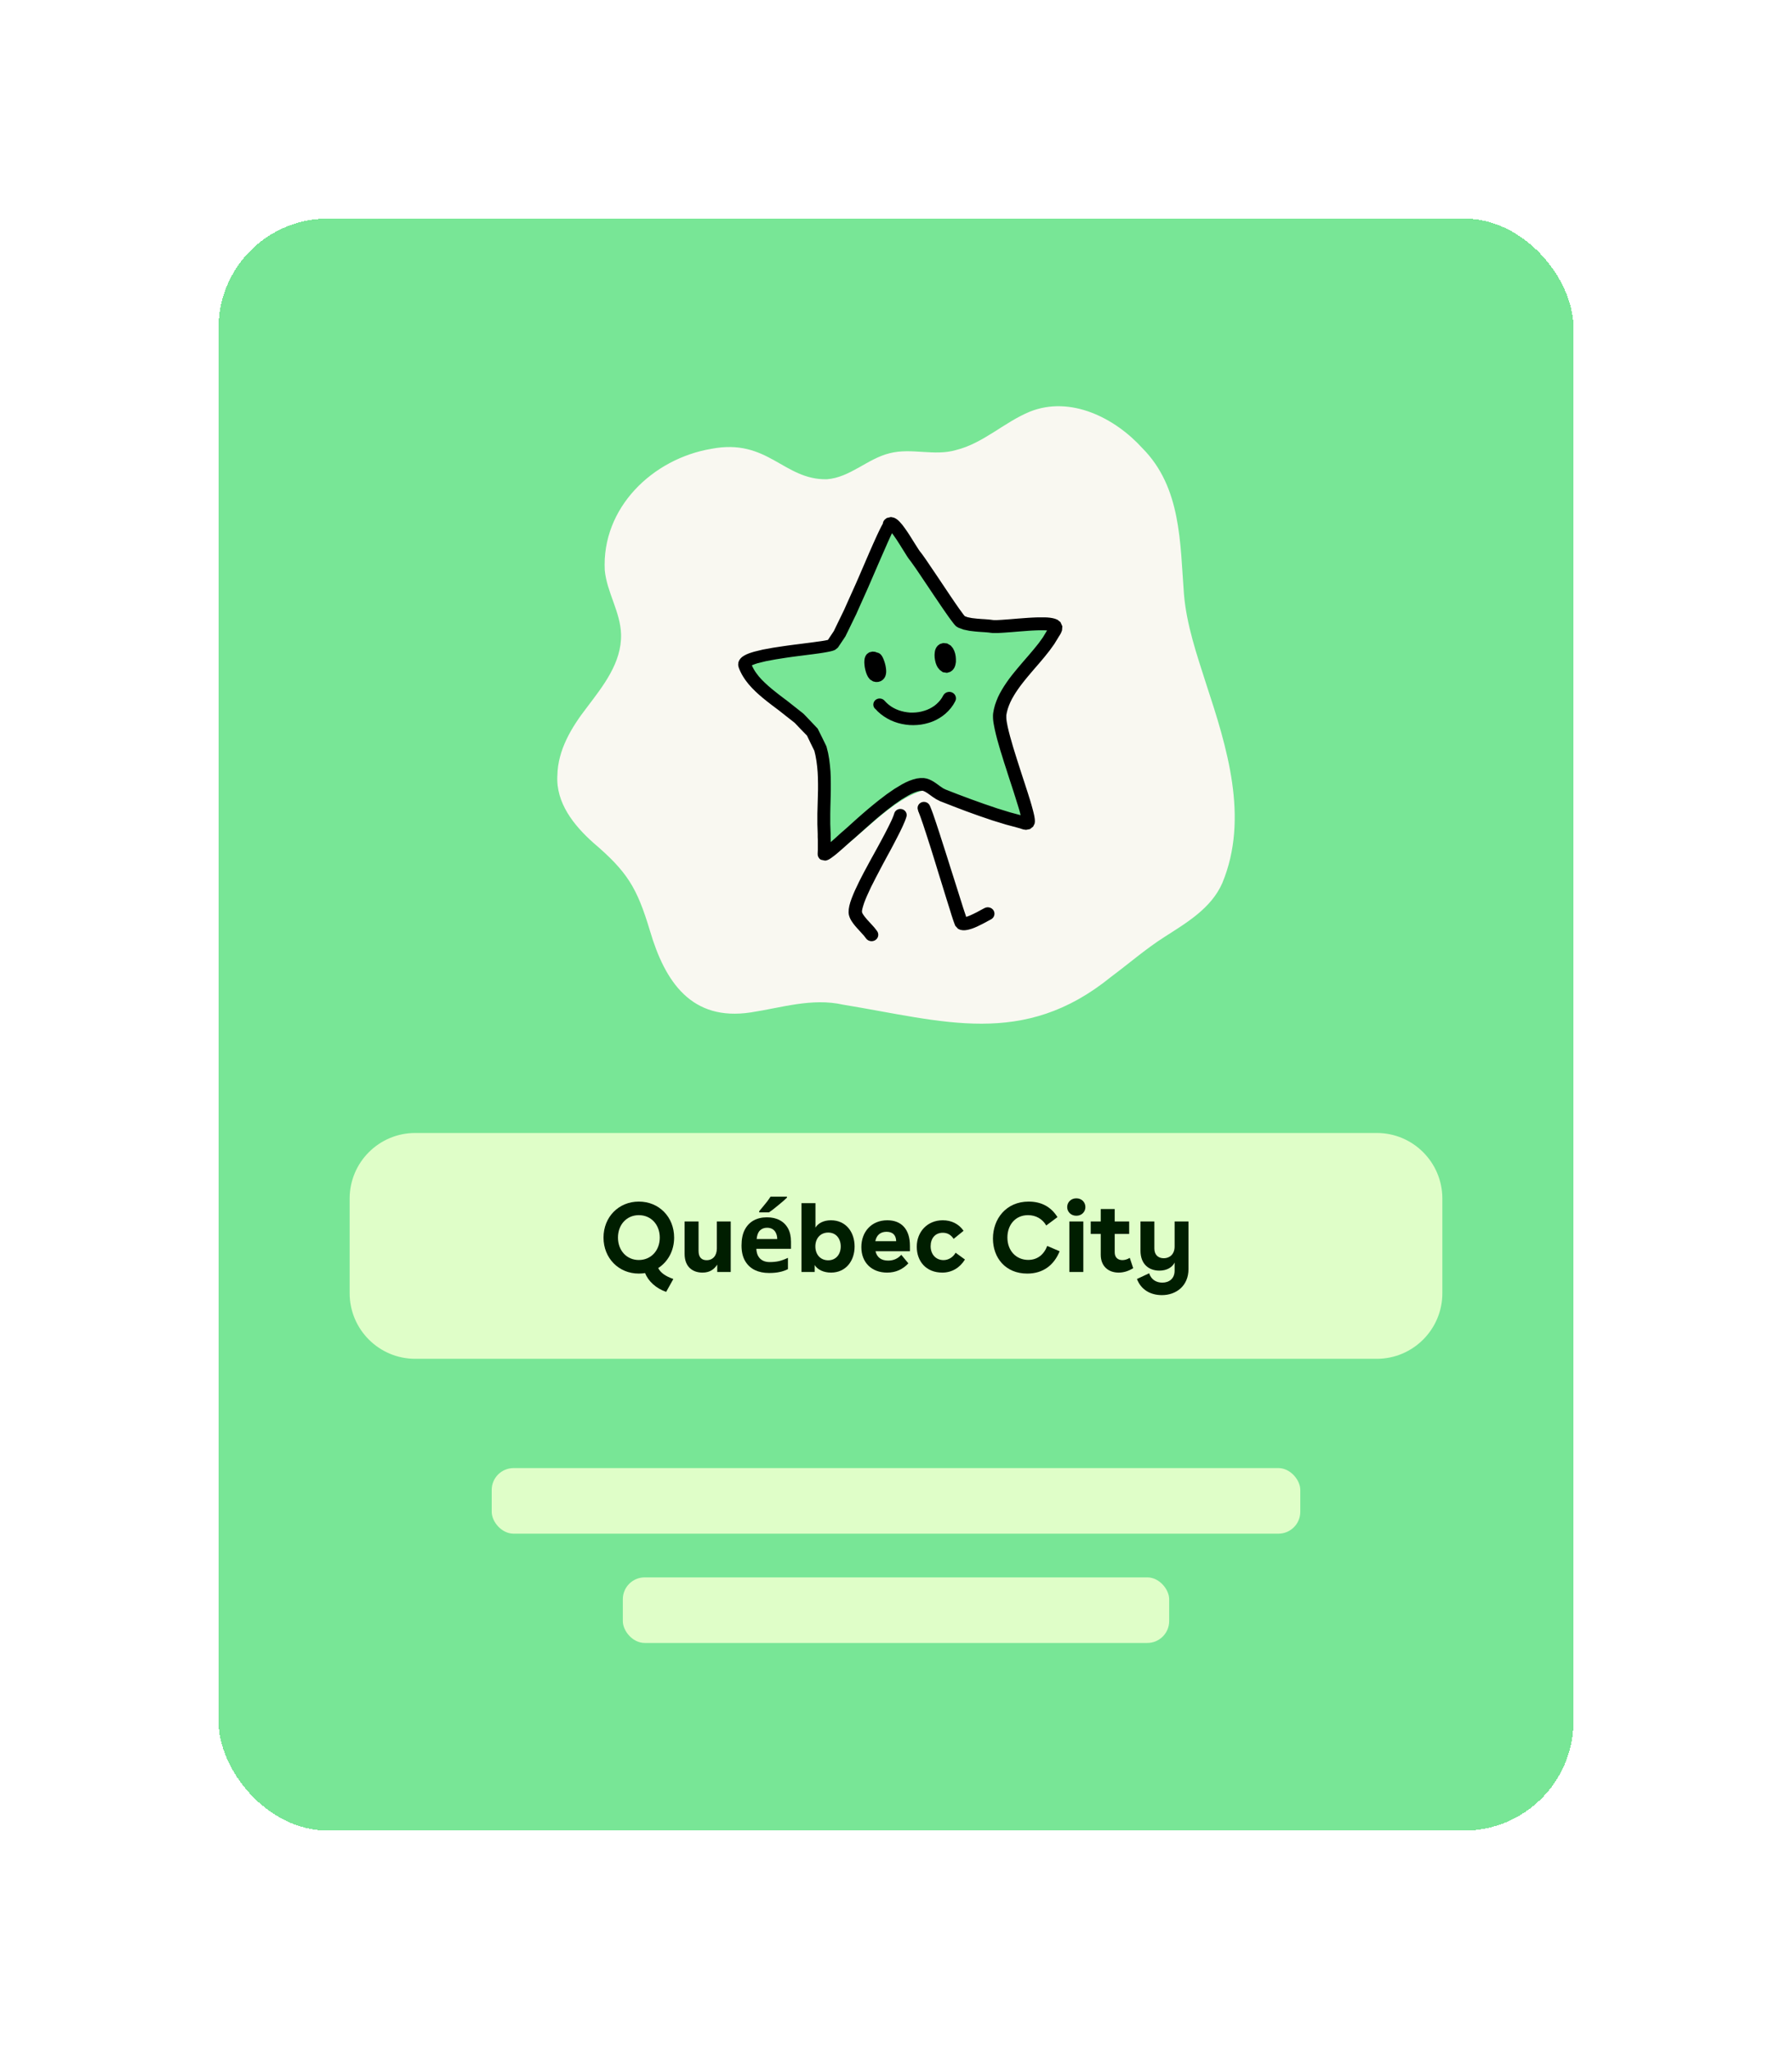 <svg width="328" height="375" viewBox="0 0 328 375" fill="none" xmlns="http://www.w3.org/2000/svg">
<g filter="url(#filter0_d_3416_27375)">
<rect x="40" y="36" width="248" height="295" rx="20" fill="#78E696" shape-rendering="crispEdges"/>
<path fill-rule="evenodd" clip-rule="evenodd" d="M102.019 137.94C102.093 133.238 104.614 129.087 107.403 125.484C110.363 121.565 113.798 117.302 113.676 112.107C113.573 108.002 111.086 104.422 110.694 100.369C110.106 88.926 119.442 79.959 130.182 78.139C140.579 76.141 143.372 83.844 151.334 83.705C155.61 83.389 158.795 79.915 162.858 78.937C166.862 77.914 171.013 79.524 174.99 78.356C180.001 77.114 183.809 73.257 188.516 71.328C195.946 68.37 204.064 72.457 209.116 78.038C216.228 85.214 215.985 95.314 216.705 104.715C217.178 110.351 219.036 115.729 220.744 121.078C224.564 132.69 228.668 145.681 223.731 157.587C221.712 162.222 217.178 164.872 213.116 167.477C209.692 169.66 206.615 172.352 203.358 174.769C187.286 187.835 172.647 182.857 154.306 179.854C148.609 178.575 143.019 180.422 137.415 181.274C126.582 182.916 121.721 175.735 118.949 166.282C116.57 158.389 114.82 155.544 108.586 150.215C105.063 147.077 101.733 142.943 102.017 137.935L102.019 137.94Z" fill="#F9F8F1"/>
<path d="M64 215.337C64 208.71 69.373 203.337 76 203.337H252C258.627 203.337 264 208.71 264 215.337V232.663C264 239.29 258.627 244.663 252 244.663H76C69.373 244.663 64 239.29 64 232.663V215.337Z" fill="#DFFEC8"/>
<path d="M214.997 219.527H217.535V228.239C217.535 231.371 215.231 233.009 212.675 233.009C210.587 233.009 208.859 232.037 208.103 230.057L210.335 229.013C210.713 230.183 211.649 230.723 212.747 230.723C213.989 230.723 214.997 229.985 214.997 228.545V227.051C214.529 227.987 213.503 228.527 212.207 228.527C210.263 228.527 208.751 227.321 208.751 224.891V219.527H211.289V224.477C211.289 225.629 211.973 226.259 213.017 226.259C214.115 226.259 214.997 225.503 214.997 224.117V219.527Z" fill="#001E00"/>
<path d="M199.64 219.527H201.476V217.259H204.032V219.527H206.678V221.813H204.032V225.179C204.032 226.151 204.644 226.601 205.436 226.601C205.85 226.601 206.336 226.475 206.786 226.187L207.416 228.077C206.552 228.617 205.652 228.887 204.752 228.887C202.844 228.887 201.476 227.699 201.476 225.629V221.813H199.64V219.527Z" fill="#001E00"/>
<path d="M197.009 215.297C197.981 215.297 198.665 215.999 198.665 216.899C198.665 217.781 197.981 218.483 197.009 218.483C196.037 218.483 195.335 217.781 195.335 216.899C195.335 215.999 196.037 215.297 197.009 215.297ZM195.731 228.779V219.527H198.287V228.779H195.731Z" fill="#001E00"/>
<path d="M188.207 226.565C189.863 226.565 191.069 225.611 191.681 224.009L193.949 224.981C192.905 227.573 190.871 229.067 188.027 229.067C184.031 229.067 181.745 226.169 181.745 222.659C181.745 219.041 184.175 215.891 188.279 215.891C190.637 215.891 192.401 216.881 193.553 218.735L191.501 220.265C190.799 219.059 189.593 218.375 188.171 218.375C185.813 218.375 184.391 220.193 184.391 222.461C184.391 224.927 186.029 226.565 188.207 226.565Z" fill="#001E00"/>
<path d="M176.621 226.493C175.685 228.005 174.227 228.887 172.481 228.887C169.511 228.887 167.801 226.835 167.801 224.153C167.801 221.417 169.745 219.311 172.553 219.311C174.155 219.311 175.487 219.977 176.369 221.237L174.551 222.713C174.047 221.957 173.399 221.597 172.571 221.597C171.167 221.597 170.339 222.623 170.339 224.063C170.339 225.521 171.275 226.601 172.697 226.601C173.561 226.601 174.425 226.115 174.911 225.251L176.621 226.493Z" fill="#001E00"/>
<path d="M166.55 224.981H160.25C160.52 226.133 161.33 226.691 162.572 226.691C163.652 226.691 164.426 226.241 164.966 225.629L166.262 227.195C165.254 228.275 163.994 228.887 162.374 228.887C159.548 228.887 157.658 227.051 157.658 224.225C157.658 221.417 159.512 219.311 162.41 219.311C164.93 219.311 166.55 220.877 166.55 223.991V224.981ZM160.214 223.145H164.03C164.012 222.119 163.49 221.417 162.266 221.417C161.132 221.417 160.43 222.047 160.214 223.145Z" fill="#001E00"/>
<path d="M152.084 219.311C154.838 219.311 156.422 221.471 156.422 224.117C156.422 226.745 154.82 228.887 152.102 228.887C150.752 228.887 149.618 228.347 149.114 227.501V228.779H146.702V216.179H149.258V220.661C149.708 219.869 150.752 219.311 152.084 219.311ZM149.24 224.099C149.24 225.593 150.176 226.637 151.598 226.637C152.966 226.637 153.884 225.593 153.884 224.099C153.884 222.659 153.02 221.561 151.598 221.561C150.176 221.561 149.24 222.605 149.24 224.099Z" fill="#001E00"/>
<path d="M140.369 218.771C141.281 218.771 142.061 218.945 142.709 219.293C143.369 219.641 143.879 220.145 144.239 220.805C144.599 221.465 144.779 222.275 144.779 223.235V224.531H138.443C138.467 225.287 138.689 225.881 139.109 226.313C139.541 226.745 140.135 226.961 140.891 226.961C141.527 226.961 142.103 226.901 142.619 226.781C143.135 226.649 143.669 226.451 144.221 226.187V228.257C143.741 228.497 143.231 228.671 142.691 228.779C142.163 228.899 141.521 228.959 140.765 228.959C139.781 228.959 138.911 228.779 138.155 228.419C137.399 228.047 136.805 227.489 136.373 226.745C135.941 226.001 135.725 225.065 135.725 223.937C135.725 222.785 135.917 221.831 136.301 221.075C136.697 220.307 137.243 219.731 137.939 219.347C138.635 218.963 139.445 218.771 140.369 218.771ZM140.387 220.679C139.871 220.679 139.439 220.847 139.091 221.183C138.755 221.519 138.557 222.041 138.497 222.749H142.259C142.259 222.353 142.187 221.999 142.043 221.687C141.911 221.375 141.707 221.129 141.431 220.949C141.155 220.769 140.807 220.679 140.387 220.679ZM144.041 215.171C143.873 215.339 143.651 215.543 143.375 215.783C143.099 216.023 142.799 216.275 142.475 216.539C142.163 216.803 141.851 217.055 141.539 217.295C141.239 217.523 140.975 217.715 140.747 217.871H138.965V217.637C139.157 217.409 139.379 217.145 139.631 216.845C139.895 216.533 140.153 216.215 140.405 215.891C140.657 215.555 140.867 215.255 141.035 214.991H144.041V215.171Z" fill="#001E00"/>
<path d="M133.747 219.527V228.779H131.281V227.429C130.723 228.257 129.967 228.887 128.581 228.887C126.817 228.887 125.305 227.879 125.305 225.449V219.527H127.861V224.927C127.861 226.097 128.437 226.619 129.337 226.619C130.453 226.619 131.209 225.809 131.209 224.477V219.527H133.747Z" fill="#001E00"/>
<path d="M116.927 215.891C120.635 215.891 123.389 218.717 123.389 222.479C123.389 224.891 122.255 226.907 120.473 228.059C120.923 228.923 121.769 229.535 123.245 230.057L121.931 232.415C120.095 231.785 118.655 230.471 118.079 228.977C117.701 229.031 117.323 229.067 116.927 229.067C113.237 229.067 110.465 226.241 110.465 222.479C110.465 218.717 113.237 215.891 116.927 215.891ZM113.111 222.479C113.111 224.855 114.713 226.583 116.927 226.583C119.159 226.583 120.761 224.855 120.761 222.479C120.761 220.103 119.159 218.375 116.927 218.375C114.713 218.375 113.111 220.103 113.111 222.479Z" fill="#001E00"/>
<rect x="90" y="264.663" width="148" height="12" rx="4" fill="#DFFEC8"/>
<rect x="114" y="284.663" width="100" height="12" rx="4" fill="#DFFEC8"/>
<path d="M172.446 103.759C170.638 101.696 168.201 98.936 166.522 96.948C165.51 95.743 164.429 93.293 163.113 92.408C162.13 91.739 160.971 96.562 160.598 97.306C159.92 98.653 152.66 113.602 152.453 113.696C150.469 114.648 136.705 115.967 136.243 118.03C136.204 118.199 149.781 129.164 150.754 131.943C151.628 134.448 149.319 152.101 151.048 153.165C151.402 153.382 152.139 152.713 152.306 152.6C157.414 149.237 163.004 142.361 168.958 140.675C172.318 139.723 183.567 147.758 188.056 146.496C188.469 146.383 186.435 140.241 186.131 139.328C184.765 135.258 183.547 130.417 183.174 126.131C182.918 123.154 193.194 112.048 192.644 110.729C192.123 109.495 189.972 110.927 188.587 110.927C185.512 110.927 182.339 111.897 179.401 110.871C174.234 109.053 172.878 102.619 168.516 99.369" fill="#78E696"/>
<path d="M161.831 91.428L161.723 91.598L161.595 91.824L161.457 92.069L161.31 92.342L161.153 92.653L160.986 92.992L160.809 93.359L160.622 93.755L160.426 94.179L160.22 94.631L160.004 95.111L159.778 95.611L159.552 96.129L159.316 96.666L159.07 97.221L158.825 97.796L158.569 98.38L158.314 98.983L157.783 100.207L157.243 101.46L156.693 102.723L156.143 103.947L155.592 105.172L155.042 106.396L154.502 107.611L154.03 108.582L153.549 109.571L153.068 110.56L152.626 111.483L152.007 112.406L151.368 113.367L151.712 113.056H151.722L151.643 113.075L151.506 113.112L151.329 113.15L151.103 113.197L150.847 113.244L150.562 113.291L150.248 113.339L149.904 113.386L149.541 113.433L149.158 113.489L148.322 113.602L147.429 113.715L146.485 113.838L145.503 113.96L144.501 114.092L143.489 114.233L142.497 114.384L141.495 114.535L139.638 114.874L138.046 115.26L137.644 115.383L137.29 115.496L136.956 115.618L136.641 115.75L136.347 115.901L136.072 116.061L135.806 116.249L135.551 116.494L135.325 116.805L135.158 117.191L135.109 117.662L135.187 118.086L135.354 118.529L135.541 118.943L135.747 119.348L135.973 119.744L136.219 120.13L136.484 120.516L137.025 121.213L137.634 121.892L138.282 122.542L138.96 123.163L139.667 123.766L140.394 124.35L141.131 124.925L141.878 125.49L142.605 126.036L144.049 127.176L145.444 128.269L146.603 129.484L147.713 130.624L148.362 131.98L149.059 133.403L149.266 134.279L149.442 135.277L149.57 136.294L149.659 137.331L149.708 138.386L149.727 139.45V140.524L149.698 141.607L149.668 142.7L149.639 143.802L149.609 144.904V146.006V146.835L149.639 147.702L149.668 148.653V149.162L149.688 149.699V150.273V150.886V151.545L149.659 152.261L149.678 152.506V152.515L149.688 152.572L149.718 152.666L149.757 152.77L149.816 152.883L149.885 152.996L149.973 153.109L150.081 153.212L150.199 153.297L150.268 153.335L151.014 153.495L151.27 153.457L151.584 153.344L151.83 153.212L152.046 153.071L152.262 152.92L152.488 152.751L152.724 152.572L152.969 152.383L153.215 152.176L153.47 151.959L153.971 151.526L154.463 151.093L154.905 150.697L155.288 150.349L155.583 150.085L155.759 149.934L156.123 149.623L156.545 149.256L157.007 148.842L157.508 148.399L158.039 147.928L158.599 147.429L159.188 146.911L159.797 146.374L160.426 145.827L161.074 145.281L161.733 144.744L162.391 144.216L163.727 143.199L165.024 142.304L166.271 141.56L166.822 141.278L167.352 141.042L167.833 140.872L168.256 140.759L168.59 140.712H168.875L168.973 140.741L169.13 140.797L169.327 140.891L169.553 141.023L169.808 141.183L170.073 141.372L170.673 141.805L171.341 142.248L172.068 142.615L173.276 143.086L174.455 143.548L175.644 144L176.832 144.452L178.031 144.885L179.239 145.319L180.458 145.733L181.676 146.148L182.904 146.524L184.132 146.901L185.37 147.231L186.578 147.56L186.735 147.608L186.981 147.692L187.325 147.796L187.806 147.862L188.533 147.721L189.103 147.268L189.368 146.732L189.417 146.402V146.129L189.398 145.865L189.358 145.592L189.309 145.3L189.24 144.989L189.162 144.659L189.073 144.311L188.975 143.943L188.867 143.548L188.749 143.133L188.622 142.7L188.484 142.248L188.337 141.786L188.189 141.306L188.032 140.816L187.865 140.307L187.531 139.271L187.177 138.197L186.824 137.105L186.47 136.002L186.116 134.9L185.782 133.826L185.448 132.753L185.163 131.754L184.878 130.756L184.643 129.851L184.446 129.022L184.299 128.269L184.25 127.949L184.21 127.647L184.191 127.383V127.157V126.978V126.875L184.309 126.272L184.466 125.697L184.672 125.113L184.918 124.529L185.203 123.945L185.537 123.361L185.9 122.768L186.293 122.184L186.716 121.59L187.168 120.997L187.639 120.403L188.12 119.819L189.123 118.632L190.144 117.455L191.146 116.268L192.099 115.072L192.974 113.857L193.701 112.67L193.74 112.604L193.789 112.519L193.868 112.397L193.966 112.246L194.074 112.067L194.202 111.831L194.388 111.36L194.447 110.616L194.103 109.853L193.563 109.42L193.101 109.232L192.649 109.119L192.188 109.043L191.697 108.996L191.176 108.977H190.626H190.046L189.447 108.996L188.828 109.024L188.199 109.062L187.56 109.109L186.283 109.203L185.045 109.307L183.906 109.392L183.395 109.429L182.923 109.458L182.511 109.476H182.157H181.892L181.695 109.458L181.253 109.401L180.762 109.354L180.261 109.316L179.77 109.288L179.279 109.25L178.817 109.213L177.893 109.109L177.098 108.949L176.361 108.676L176.646 108.836L176.675 108.864L176.646 108.827L176.587 108.751L176.498 108.648L176.39 108.516L176.272 108.365L176.145 108.186L175.997 107.988L175.84 107.771L175.673 107.545L175.496 107.3L175.123 106.764L174.72 106.18L174.298 105.558L173.856 104.908L173.404 104.23L172.942 103.542L172.009 102.148L171.095 100.791L170.25 99.548L169.867 98.973L169.513 98.455L169.189 97.994L168.904 97.589L168.659 97.259L168.472 97.024L168.374 96.901L168.256 96.731L168.109 96.515L167.942 96.251L167.755 95.959L167.549 95.639L167.332 95.29L167.106 94.932L166.871 94.556L166.635 94.179L166.389 93.793L166.134 93.406L165.633 92.681L165.132 92.012L164.65 91.466L164.356 91.183L164.041 90.948L163.648 90.741L163.069 90.618L162.312 90.797L161.959 91.07C161.477 91.522 161.458 92.267 161.929 92.738C162.401 93.199 163.177 93.218 163.668 92.766L163.521 92.851L163.01 92.973L162.725 92.926L162.656 92.898L162.705 92.935L162.803 93.03L163.177 93.454L163.599 94.019L164.061 94.688L164.287 95.036L164.523 95.403L164.758 95.771L164.984 96.138L165.21 96.496L165.427 96.845L165.633 97.174L165.829 97.485L166.006 97.768L166.173 98.022L166.33 98.248L166.468 98.427L166.635 98.644L166.851 98.936L167.116 99.313L167.431 99.755L167.784 100.264L168.167 100.829L169.002 102.073L169.916 103.429L170.849 104.823L171.321 105.52L171.783 106.198L172.225 106.858L172.657 107.489L173.07 108.082L173.453 108.629L173.63 108.883L173.807 109.128L173.974 109.354L174.131 109.561L174.278 109.759L174.416 109.938L174.543 110.098L174.661 110.249L174.779 110.381L174.897 110.513L175.054 110.654L175.428 110.871L176.381 111.219L177.471 111.445L178.532 111.568L179.072 111.615L179.583 111.652L180.074 111.681L180.536 111.718L180.968 111.756L181.401 111.813L181.735 111.841H182.138H182.57L183.041 111.822L183.552 111.794L184.102 111.756L185.262 111.671L186.499 111.568L187.757 111.473L188.376 111.426L188.985 111.389L189.574 111.36L190.134 111.342H190.655H191.137L191.559 111.36L191.913 111.389L192.188 111.426L192.365 111.464H192.384L192.178 111.285L192.05 110.965V110.758L191.991 110.871L191.962 110.918L191.893 111.021L191.814 111.134L191.736 111.257L191.647 111.389L191.579 111.492L190.911 112.604L190.125 113.697L189.221 114.817L188.248 115.967L187.226 117.144L186.205 118.35L185.694 118.972L185.193 119.593L184.711 120.224L184.25 120.874L183.808 121.534L183.395 122.203L183.012 122.881L182.668 123.578L182.373 124.294L182.118 125.019L181.921 125.773L181.784 126.517L181.754 126.856V127.186L181.764 127.525L181.794 127.873L181.843 128.241L181.912 128.636L182.069 129.446L182.275 130.341L182.521 131.302L182.815 132.329L183.11 133.356L183.454 134.448L183.788 135.541L184.152 136.652L184.505 137.764L184.859 138.857L185.212 139.93L185.547 140.967L185.704 141.466L185.861 141.956L186.008 142.427L186.146 142.879L186.283 143.312L186.411 143.727L186.529 144.122L186.637 144.49L186.725 144.838L186.804 145.158L186.873 145.441L186.922 145.695L186.961 145.912L186.981 146.082V146.195L186.991 146.242V146.166L187.197 145.808L187.492 145.601L187.845 145.516H187.885L187.747 145.469L187.521 145.385L187.246 145.3L186.028 144.97L184.839 144.65L183.65 144.282L182.462 143.915L181.273 143.51L180.084 143.105L178.905 142.681L177.717 142.257L176.538 141.814L175.359 141.372L174.19 140.92L173.06 140.477L172.608 140.251L172.097 139.902L171.517 139.478L171.193 139.252L170.849 139.026L170.476 138.819L170.073 138.631L169.621 138.48L169.101 138.386H168.452L167.774 138.47L167.106 138.649L166.438 138.885L165.761 139.186L165.063 139.554L163.707 140.373L162.302 141.343L160.907 142.408L160.21 142.964L159.532 143.519L158.864 144.075L158.216 144.631L157.587 145.177L156.987 145.705L156.418 146.213L155.887 146.694L155.396 147.137L154.944 147.542L154.541 147.9L154.178 148.21L153.971 148.389L153.667 148.663L153.284 149.011L152.851 149.407L152.38 149.821L151.899 150.236L151.673 150.434L151.447 150.622L151.23 150.791L151.034 150.942L150.857 151.074L150.71 151.178L150.602 151.244L150.572 151.262L150.671 151.234L150.759 151.215L151.506 151.375L151.555 151.404L151.663 151.489L151.761 151.583L151.84 151.677L151.899 151.771L151.948 151.865L151.977 151.95L151.997 152.035V152.063V152.054L152.016 152.299L152.036 151.573V150.895L152.046 150.255V149.661L152.036 149.105V148.578L151.997 147.626L151.967 146.779V145.997V144.923L151.987 143.84L152.016 142.747L152.046 141.645L152.066 140.533V139.412L152.056 138.291L152.007 137.171L151.908 136.05L151.771 134.929L151.574 133.808L151.27 132.593L150.494 131.001L149.668 129.343L148.342 127.939L147.065 126.611L145.552 125.415L144.098 124.265L143.342 123.7L142.615 123.145L141.907 122.589L141.22 122.033L140.571 121.477L139.962 120.912L139.392 120.347L138.881 119.772L138.42 119.169L138.223 118.887L138.037 118.585L137.869 118.284L137.712 117.973L137.575 117.662L137.457 117.361L137.486 117.512L137.467 117.719L137.408 117.851L137.369 117.907L137.427 117.86L137.545 117.794L137.702 117.719L137.909 117.634L138.154 117.54L138.429 117.446L138.705 117.361L140.208 116.993L141.986 116.664L142.939 116.513L143.911 116.362L144.894 116.221L145.886 116.089L146.859 115.967L147.802 115.844L148.706 115.731L149.541 115.618L149.944 115.562L150.327 115.505L150.68 115.449L151.014 115.392L151.329 115.336L151.623 115.279L151.899 115.222L152.154 115.166L152.39 115.1L152.616 115.025L152.861 114.921L153.362 114.516L154.04 113.508L154.738 112.463L155.258 111.398L155.74 110.409L156.221 109.42L156.712 108.412L157.263 107.169L157.813 105.944L158.363 104.719L158.913 103.486L159.463 102.214L160.004 100.961L160.534 99.736L160.789 99.143L161.045 98.559L161.29 97.994L161.536 97.438L161.772 96.901L161.998 96.383L162.214 95.893L162.42 95.422L162.617 94.98L162.803 94.565L162.98 94.179L163.147 93.821L163.304 93.501L163.442 93.218L163.57 92.973L163.678 92.775L163.766 92.634L163.845 92.521C164.189 92.003 164.031 91.315 163.491 90.986C162.951 90.656 162.234 90.806 161.89 91.325L161.831 91.428Z" fill="black"/>
<path d="M168.041 144.395L168.1 144.518L168.169 144.678L168.247 144.885L168.346 145.14L168.454 145.432L168.572 145.761L168.699 146.129L168.837 146.524L168.984 146.948L169.132 147.4L169.289 147.881L169.456 148.38L169.623 148.898L169.8 149.444L169.976 150L170.163 150.575L170.35 151.159L170.536 151.762L170.92 152.986L171.303 154.23L171.686 155.483L172.069 156.716L172.452 157.95L172.806 159.1L173.16 160.249L173.474 161.247L173.788 162.246L173.926 162.689L174.053 163.103L174.171 163.489L174.289 163.847L174.397 164.177L174.496 164.469L174.584 164.723L174.663 164.94L174.731 165.119L174.79 165.279L174.869 165.449L175.36 165.976L175.743 166.146L176.107 166.221L176.431 166.24L176.736 166.221L177.03 166.174L177.345 166.108L177.865 165.957L178.415 165.75L178.966 165.505L179.958 165.015L180.813 164.554L181.392 164.243C181.982 163.932 182.198 163.216 181.874 162.641C181.549 162.076 180.803 161.869 180.203 162.18L179.614 162.491L178.799 162.934L177.875 163.386L177.453 163.574L177.05 163.725L176.677 163.838L176.568 163.857L176.47 163.876H176.411L176.48 163.894L176.608 163.951L177.06 164.412L177.02 164.328L176.971 164.177L176.903 163.979L176.824 163.734L176.736 163.452L176.627 163.131L176.51 162.783L176.382 162.397L176.244 161.982L176.107 161.539L175.792 160.541L175.478 159.542L175.115 158.393L174.751 157.244L174.358 156.01L173.965 154.776L173.572 153.523L173.179 152.28L172.786 151.055L172.59 150.452L172.403 149.859L172.216 149.284L172.04 148.719L171.863 148.173L171.686 147.645L171.519 147.137L171.362 146.656L171.204 146.195L171.057 145.761L170.92 145.356L170.792 144.979L170.664 144.631L170.546 144.32L170.438 144.037L170.34 143.793L170.252 143.576L170.173 143.406C169.908 142.841 169.22 142.596 168.64 142.841C168.051 143.096 167.795 143.755 168.051 144.311L168.041 144.395Z" fill="black"/>
<path d="M163.691 144.82L163.613 145.064L163.524 145.309L163.416 145.583L163.298 145.865L163.161 146.167L163.013 146.477L162.679 147.165L162.306 147.9L161.903 148.682L161.471 149.492L161.019 150.33L160.548 151.197L160.066 152.073L159.575 152.958L159.084 153.853L158.612 154.739L158.131 155.624L157.689 156.481L157.247 157.348L156.49 158.94L156.156 159.712L155.871 160.437L155.635 161.116L155.459 161.766L155.351 162.387L155.321 162.943L155.351 163.292L155.419 163.584L155.508 163.847L155.616 164.102L155.743 164.347L155.891 164.592L156.176 165.006L156.51 165.43L156.863 165.835L157.531 166.57L158.121 167.22L158.543 167.766C158.946 168.284 159.713 168.397 160.263 168.011C160.803 167.625 160.921 166.89 160.518 166.363L160.037 165.741L159.398 165.034L158.74 164.318L158.455 163.979L158.2 163.659L157.983 163.348L157.915 163.235L157.856 163.122L157.816 163.028L157.787 162.953V162.915L157.777 162.953V162.651L157.856 162.265L157.993 161.775L158.18 161.2L158.426 160.56L158.72 159.872L159.437 158.318L159.86 157.489L160.282 156.651L160.744 155.775L161.206 154.889L161.677 154.004L162.159 153.109L162.64 152.223L163.112 151.357L163.564 150.5L163.996 149.671L164.408 148.87L164.792 148.107L165.135 147.391L165.293 147.043L165.44 146.704L165.578 146.383L165.705 146.072L165.813 145.771L165.902 145.498C166.098 144.914 165.764 144.283 165.155 144.094C164.546 143.906 163.888 144.226 163.691 144.81V144.82Z" fill="black"/>
<path d="M171.576 115.534L171.527 115.816L171.488 116.089L171.458 116.344L171.439 116.579L171.419 116.796V117.013V117.361L171.468 117.719L171.616 118.124L172.068 118.614L172.962 118.793L173.531 118.567L173.826 118.313L174.013 118.068L174.16 117.823L174.278 117.568L174.386 117.305L174.474 117.022L174.543 116.73L174.583 116.419V116.089L174.563 115.741L174.465 115.364L174.268 114.978L173.944 114.611L173.482 114.328L173.03 114.206H172.539L172.068 114.356L171.714 114.62L171.488 114.912L171.35 115.195L171.262 115.505L171.203 115.929V116.4L171.262 116.852L171.36 117.295L171.508 117.738L171.704 118.162L171.999 118.586L172.569 119.01L173.325 119.132L173.905 118.963L174.258 118.727L174.504 118.463L174.681 118.19L174.799 117.917L174.887 117.606L174.966 117.135V116.617L174.926 116.108L174.828 115.6L174.661 115.1L174.416 114.62L174.032 114.149L173.364 113.753L172.647 113.678L172.038 113.857L171.655 114.14L171.409 114.441L171.252 114.742L171.154 115.034L171.095 115.355L171.056 115.835L171.075 116.353L171.154 116.852L171.272 117.333L171.449 117.804L171.675 118.2L171.94 118.51L172.313 118.765L172.883 118.906L173.512 118.793L173.964 118.501L174.15 118.294C174.563 117.785 174.465 117.041 173.934 116.645C173.404 116.25 172.628 116.344 172.215 116.852L172.244 116.834L172.539 116.645L173.011 116.56L173.423 116.664L173.639 116.805L173.757 116.947L173.698 116.862L173.63 116.683L173.561 116.419L173.512 116.127V115.863V115.619L173.482 115.675L173.394 115.779L173.197 115.92L172.814 116.024L172.588 115.976L172.352 115.854H172.343L172.402 115.967L172.47 116.174L172.529 116.438L172.559 116.711V116.947L172.519 117.163L172.549 117.126L172.628 117.05L172.785 116.947L173.138 116.852L173.551 116.937L173.787 117.097L173.718 116.947L173.649 116.739L173.59 116.495L173.551 116.259V116.071L173.561 115.929L173.541 116.005L173.502 116.089L173.394 116.221L173.188 116.372L172.893 116.466H172.618L172.549 116.438L172.392 116.344L172.284 116.231L172.244 116.155V116.137V116.184V116.268L172.225 116.382L172.195 116.513L172.156 116.645L172.117 116.758L172.077 116.852L172.048 116.909V116.89L172.176 116.787L172.588 116.636L173.335 116.796L173.669 117.144L173.728 117.295V117.258V117.06V116.947L173.747 116.796L173.767 116.617L173.797 116.41L173.826 116.174L173.865 115.911C173.964 115.308 173.531 114.733 172.903 114.639C172.274 114.545 171.675 114.959 171.576 115.562V115.534Z" fill="black"/>
<path d="M158.653 117.53V117.813L158.633 118.086V118.331V118.557V118.764L158.662 118.962L158.692 119.15L158.731 119.339L158.79 119.527L158.879 119.734L159.036 119.979L159.183 120.13L159.723 120.403L159.792 120.422L159.92 120.441H160.048L160.175 120.432L160.293 120.413L160.401 120.384L160.5 120.347L160.588 120.3L160.637 120.271L160.952 120.008L161.099 119.829L161.256 119.556L161.374 119.282L161.472 119L161.551 118.698L161.62 118.378L161.669 118.048L161.698 117.709V117.361L161.659 117.003L161.58 116.626L161.423 116.23L161.148 115.844L160.735 115.505L160.195 115.288L159.694 115.241L159.095 115.383L158.672 115.693L158.446 116.004L158.328 116.277L158.26 116.532L158.22 116.796L158.201 117.21L158.23 117.672L158.289 118.133L158.387 118.595L158.515 119.056L158.682 119.49L158.898 119.913L159.252 120.356L159.802 120.695L160.313 120.808L160.755 120.789L161.197 120.658L161.58 120.413L161.865 120.092L162.032 119.782L162.13 119.49L162.18 119.216L162.199 118.962V118.717L162.18 118.472L162.15 118.208L162.071 117.766L161.954 117.314L161.816 116.899L161.669 116.513L161.492 116.155L161.325 115.91C160.942 115.373 160.175 115.232 159.625 115.599C159.065 115.967 158.918 116.701 159.301 117.229L159.35 117.285L159.409 117.417L159.497 117.653L159.596 117.935L159.674 118.237L159.733 118.557V118.67L159.753 118.783V118.877V118.934L159.763 118.906L159.812 118.811L159.94 118.67L160.136 118.548L160.352 118.482H160.529L160.726 118.529L160.952 118.679L160.991 118.717L160.922 118.585L160.834 118.35L160.745 118.058L160.676 117.737L160.627 117.427L160.608 117.163V116.937V116.956L160.568 117.04L160.45 117.201L160.156 117.417L159.704 117.521H159.665L159.488 117.436L159.37 117.342L159.321 117.276L159.34 117.351L159.36 117.474V117.634L159.35 117.813L159.321 118.001L159.281 118.18L159.232 118.35L159.183 118.491L159.144 118.576L159.124 118.604L159.439 118.34H159.468L159.537 118.303L159.615 118.274L159.704 118.246L159.802 118.227H159.91L160.028 118.218H160.146L160.195 118.237L160.735 118.51L160.814 118.595L160.912 118.745L160.942 118.811V118.83V118.802V118.727L160.922 118.623V118.491L160.912 118.322V118.124V117.898V117.634C160.951 117.022 160.46 116.494 159.822 116.466C159.183 116.438 158.633 116.909 158.604 117.53H158.653Z" fill="black"/>
<path d="M160.198 125.707L160.669 126.206L161.22 126.687L161.799 127.111L162.408 127.487L163.047 127.817L163.705 128.09L164.383 128.316L165.071 128.486L165.768 128.608L166.476 128.684L167.183 128.703L167.89 128.674L168.588 128.599L169.285 128.467L169.963 128.288L170.631 128.062L171.28 127.779L171.898 127.44L172.488 127.054L173.048 126.611L173.569 126.112L174.05 125.566L174.482 124.963L174.826 124.36C175.15 123.795 174.934 123.079 174.345 122.759C173.755 122.448 173.009 122.655 172.675 123.22L172.39 123.72L172.095 124.134L171.761 124.511L171.397 124.859L171.014 125.17L170.592 125.443L170.15 125.688L169.688 125.896L169.197 126.065L168.696 126.206L168.185 126.31L167.654 126.376L167.124 126.404H166.593L166.063 126.348L165.532 126.263L165.012 126.14L164.501 125.98L164.01 125.783L163.538 125.547L163.086 125.274L162.664 124.963L162.271 124.614L161.868 124.191C161.436 123.738 160.699 123.701 160.227 124.115C159.756 124.53 159.716 125.236 160.149 125.688L160.198 125.707Z" fill="black"/>
</g>
<defs>
<filter id="filter0_d_3416_27375" x="0" y="0" width="328" height="375" filterUnits="userSpaceOnUse" color-interpolation-filters="sRGB">
<feFlood flood-opacity="0" result="BackgroundImageFix"/>
<feColorMatrix in="SourceAlpha" type="matrix" values="0 0 0 0 0 0 0 0 0 0 0 0 0 0 0 0 0 0 127 0" result="hardAlpha"/>
<feOffset dy="4"/>
<feGaussianBlur stdDeviation="20"/>
<feComposite in2="hardAlpha" operator="out"/>
<feColorMatrix type="matrix" values="0 0 0 0 0 0 0 0 0 0 0 0 0 0 0 0 0 0 0.05 0"/>
<feBlend mode="multiply" in2="BackgroundImageFix" result="effect1_dropShadow_3416_27375"/>
<feBlend mode="normal" in="SourceGraphic" in2="effect1_dropShadow_3416_27375" result="shape"/>
</filter>
</defs>
</svg>

